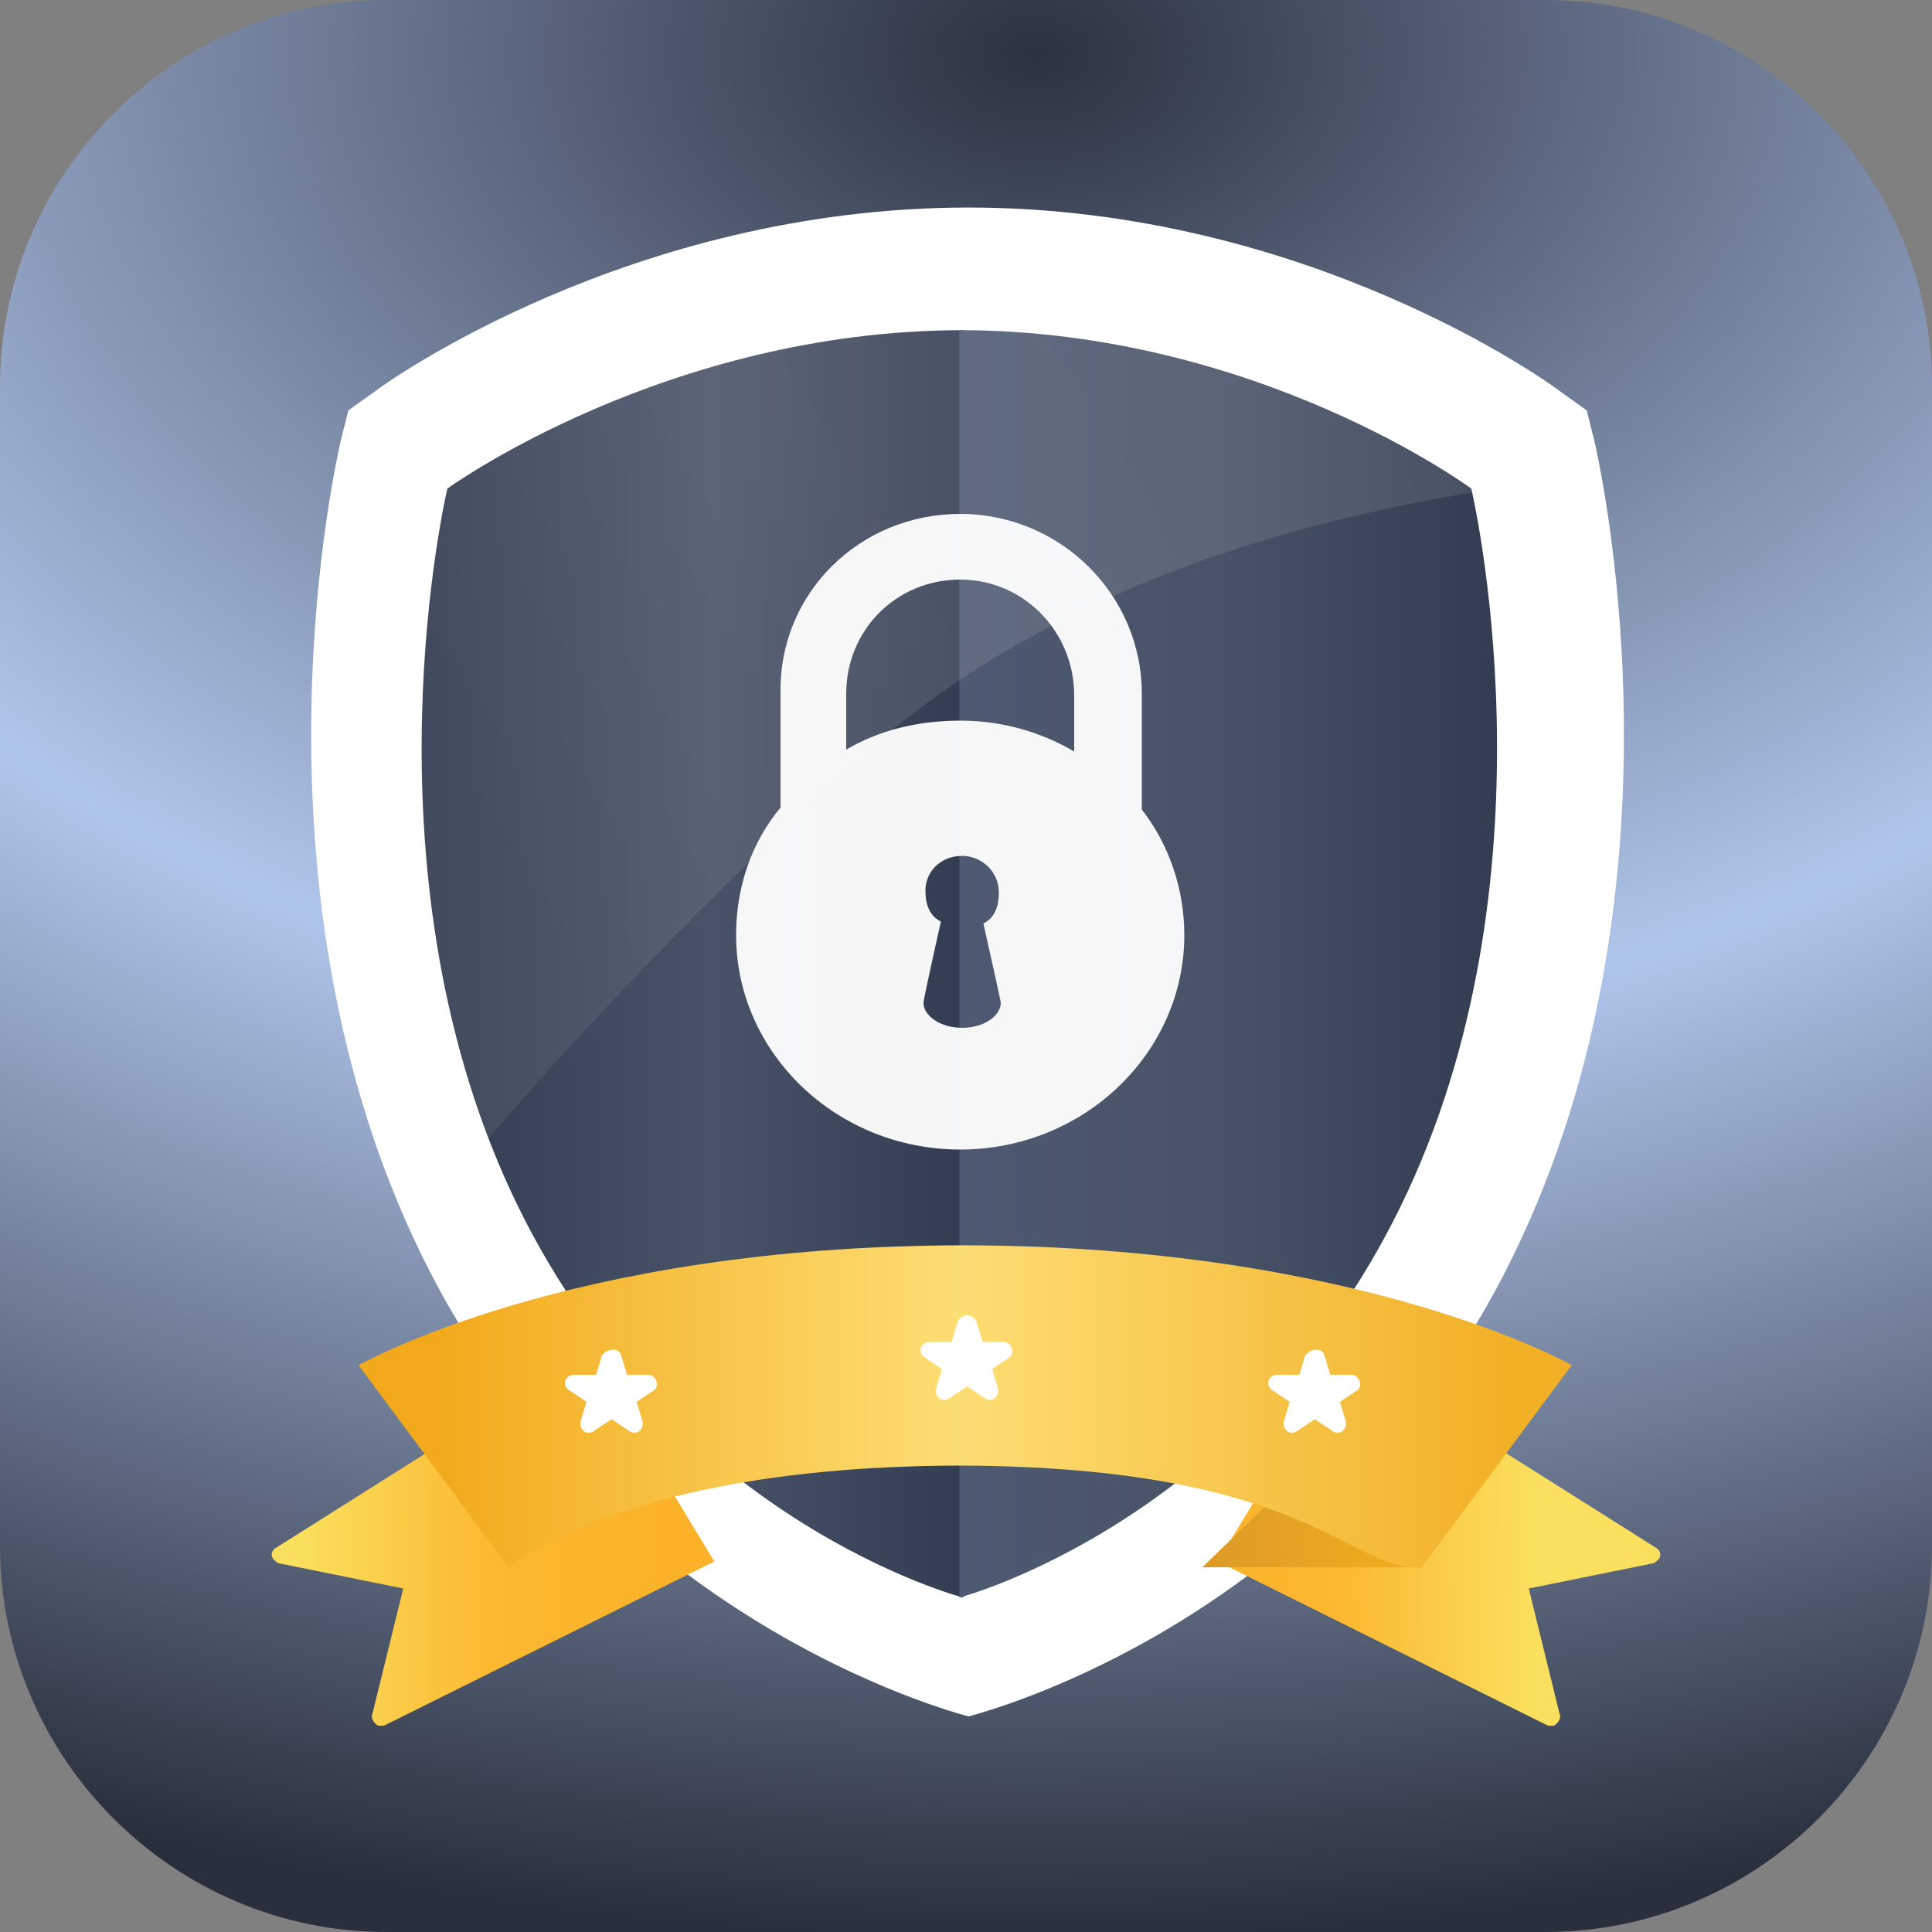 <?xml version="1.0" encoding="utf-8"?>
<!-- Generator: Adobe Illustrator 26.1.0, SVG Export Plug-In . SVG Version: 6.00 Build 0)  -->
<svg version="1.1" id="圖層_1" xmlns="http://www.w3.org/2000/svg" xmlns:xlink="http://www.w3.org/1999/xlink" x="0px" y="0px"
	 viewBox="0 0 100 100" style="enable-background:new 0 0 100 100;" xml:space="preserve">
<rect x="0" y="0" width="100" height="100" fill="#808080" stroke="none"/>
<style type="text/css">
	.st0{fill-rule:evenodd;clip-rule:evenodd;fill:url(#SVGID_1_);}
	.st1{fill-rule:evenodd;clip-rule:evenodd;fill:#FFFFFF;}
	.st2{fill-rule:evenodd;clip-rule:evenodd;fill:url(#SVGID_00000139274508596299798410000005529028670821676937_);}
	.st3{fill-rule:evenodd;clip-rule:evenodd;fill:url(#SVGID_00000078747393794525763770000001878000107903303856_);}
	
		.st4{opacity:0.4;fill-rule:evenodd;clip-rule:evenodd;fill:url(#SVGID_00000057142881150364345440000005872504102498595485_);enable-background:new    ;}
	.st5{opacity:0.95;}
	.st6{fill-rule:evenodd;clip-rule:evenodd;fill:url(#SVGID_00000088115230974047849900000004741805497065924491_);}
	.st7{fill-rule:evenodd;clip-rule:evenodd;fill:url(#SVGID_00000028288439637606497690000004127936626249750681_);}
	.st8{fill-rule:evenodd;clip-rule:evenodd;fill:url(#SVGID_00000057148586448318162540000010851481188498100379_);}
	.st9{fill-rule:evenodd;clip-rule:evenodd;fill:url(#SVGID_00000075137706084959764250000000151448850012838788_);}
	.st10{fill:#FFFFFF;}
</style>
<g id="icon-QPKG-Security_Counselor_00000057118837053926082890000017005160993480826265_">
	<g>
		
			<radialGradient id="SVGID_1_" cx="-652.48" cy="456.417" r="0.967" gradientTransform="matrix(0 100 -142.77 0 65215.672 65251.301)" gradientUnits="userSpaceOnUse">
			<stop  offset="0" style="stop-color:#2B3240"/>
			<stop  offset="0.528" style="stop-color:#B0C5EB"/>
			<stop  offset="1" style="stop-color:#292F3C"/>
		</radialGradient>
		<path class="st0" d="M20,0h60c11,0,20,9,20,20v60c0,11-9,20-20,20H20C9,100,0,91,0,80V20C0,9,9,0,20,0z"/>
		<g transform="translate(16.016 10.742)">
			<g transform="translate(.114)">
				<path class="st1" d="M3.3,9.5l-1.4,1l-0.4,1.6C1.3,13-3.6,34.3,5.3,53.4C14.4,73,33.3,77.9,34,78.1v0.3v-0.3
					c0.7-0.2,19.5-5,28.6-24.7c8.9-19.1,4-40.4,3.8-41.3L66,10.5l-1.4-1C64.1,9.1,51.5,0,34,0S3.8,9.1,3.3,9.5z"/>
				<g transform="translate(3.125 2.148)">
					
						<linearGradient id="SVGID_00000014629476356750019310000014185008955801755312_" gradientUnits="userSpaceOnUse" x1="-673.979" y1="470.634" x2="-672.978" y2="470.634" gradientTransform="matrix(28.005 0 0 65.58 18877.463 -30827.117)">
						<stop  offset="0" style="stop-color:#333D51"/>
						<stop  offset="0.53" style="stop-color:#495367"/>
						<stop  offset="1" style="stop-color:#333D51"/>
					</linearGradient>
					<path style="fill-rule:evenodd;clip-rule:evenodd;fill:url(#SVGID_00000014629476356750019310000014185008955801755312_);" d="
						M30.6,4.2v65.6c0,0-15.5-4-23.4-21S3.9,12.4,3.9,12.4S15.2,4.2,30.6,4.2z"/>
					
						<linearGradient id="SVGID_00000086668119886385138100000000378762072079581064_" gradientUnits="userSpaceOnUse" x1="-673.795" y1="470.634" x2="-672.795" y2="470.634" gradientTransform="matrix(27.788 0 0 65.58 18753.844 -30827.115)">
						<stop  offset="0" style="stop-color:#4D5A71"/>
						<stop  offset="0.484" style="stop-color:#495367"/>
						<stop  offset="1" style="stop-color:#333D51"/>
					</linearGradient>
					<path style="fill-rule:evenodd;clip-rule:evenodd;fill:url(#SVGID_00000086668119886385138100000000378762072079581064_);" d="
						M30.4,4.2v65.6c0,0,15.3-4,23.2-21s3.3-36.4,3.3-36.4S45.8,4.2,30.4,4.2z"/>
					
						<linearGradient id="SVGID_00000142153401809826417940000009955302630487657889_" gradientUnits="userSpaceOnUse" x1="-685.823" y1="473.35" x2="-686.69" y2="473.785" gradientTransform="matrix(61.253 0 0 49.084 42065.398 -23226.508)">
						<stop  offset="0" style="stop-color:#FFFFFF;stop-opacity:0.246"/>
						<stop  offset="0.55" style="stop-color:#FFFFFF;stop-opacity:0.271"/>
						<stop  offset="1" style="stop-color:#FFFFFF;stop-opacity:0.174"/>
					</linearGradient>
					
						<path style="opacity:0.4;fill-rule:evenodd;clip-rule:evenodd;fill:url(#SVGID_00000142153401809826417940000009955302630487657889_);enable-background:new    ;" d="
						M2,10c-1.4,7.5-2.1,12.7-2,15.6c0.4,11.5,2.2,21.7,3.3,23.7C8.9,42.4,16,34.9,24.6,26.9s20.9-13,36.6-14.9
						C60,5.9,49.6,2,30,0.2C24.6-0.3,15.3,3,2,10z"/>
				</g>
			</g>
		</g>
		<g class="st5">
			<g>
				<path id="security_counselor-f_00000039107121765418616930000002885944780051841720_" class="st1" d="M49.7,26.6
					c5.2,0,9.4,4.2,9.4,9.3v6c1.4,1.8,2.2,4.1,2.2,6.5c0,6.1-5.2,11.1-11.6,11.1s-11.6-5-11.6-11.1c0-2.5,0.8-4.8,2.3-6.6v-5.9
					C40.3,30.7,44.5,26.6,49.7,26.6z M49.8,44.3c-1.1,0-1.9,0.8-1.9,1.8c0,0.7,0.2,1.3,0.8,1.6c0,0-0.9,4-0.9,4.2
					c0,0.7,0.9,1.3,2,1.3s2-0.6,2-1.3l0,0l0,0c0-0.1-0.9-4.1-0.9-4.1c0.6-0.3,0.8-0.9,0.8-1.6C51.7,45.1,50.8,44.3,49.8,44.3z
					 M49.7,30c-3.3,0-5.9,2.6-5.9,5.9v2.9c1.7-1,3.7-1.5,5.9-1.5c2.2,0,4.2,0.6,5.9,1.6V36C55.6,32.7,53,30,49.7,30z"/>
			</g>
		</g>
		<g transform="translate(13.672 69.922)">
			
				<linearGradient id="SVGID_00000075160095053534383210000015007071599230016956_" gradientUnits="userSpaceOnUse" x1="-674.107" y1="529.587" x2="-673.104" y2="529.994" gradientTransform="matrix(16.683 -10.425 6.648 10.638 7727.071 -12647.917)">
				<stop  offset="0" style="stop-color:#FAE05E"/>
				<stop  offset="0.518" style="stop-color:#FBB831"/>
				<stop  offset="1" style="stop-color:#FBB228"/>
			</linearGradient>
			<path style="fill-rule:evenodd;clip-rule:evenodd;fill:url(#SVGID_00000075160095053534383210000015007071599230016956_);" d="
				M10.9,3.7L0.6,10.2c-0.2,0.1-0.3,0.4-0.1,0.6C0.6,10.9,0.7,11,0.8,11l6.4,1.3l0,0l-1.6,6.5c-0.1,0.2,0.1,0.5,0.3,0.6
				c0.1,0,0.2,0,0.3,0l17.1-8.5l0,0l-6-9.9L10.9,3.7z"/>
			<g transform="matrix(-1 0 0 1 72.656 0)">
				
					<linearGradient id="SVGID_00000064339367769945138170000003776999340076509369_" gradientUnits="userSpaceOnUse" x1="394.593" y1="474.317" x2="395.596" y2="474.724" gradientTransform="matrix(16.683 -10.425 6.648 10.638 -9729.477 -916.36)">
					<stop  offset="0" style="stop-color:#FAE05E"/>
					<stop  offset="0.518" style="stop-color:#FBB831"/>
					<stop  offset="1" style="stop-color:#FBB228"/>
				</linearGradient>
				<path style="fill-rule:evenodd;clip-rule:evenodd;fill:url(#SVGID_00000064339367769945138170000003776999340076509369_);" d="
					M10.9,3.7L0.6,10.2c-0.2,0.1-0.3,0.4-0.1,0.6C0.6,10.9,0.7,11,0.8,11l6.4,1.3l0,0l-1.6,6.5c-0.1,0.2,0.1,0.5,0.3,0.6
					c0.1,0,0.2,0,0.3,0l17.1-8.5l0,0l-6-9.9L10.9,3.7z"/>
				
					<linearGradient id="SVGID_00000167372854080228703040000017864015207234031783_" gradientUnits="userSpaceOnUse" x1="387.264" y1="566.872" x2="387.931" y2="566.92" gradientTransform="matrix(12.675 0 0 5.687 -4893.916 -3215.238)">
					<stop  offset="0" style="stop-color:#EFAC20"/>
					<stop  offset="1" style="stop-color:#DE9C26"/>
				</linearGradient>
				
					<polygon style="fill-rule:evenodd;clip-rule:evenodd;fill:url(#SVGID_00000167372854080228703040000017864015207234031783_);" points="
					24.1,11.2 18.2,5.5 11.4,6.9 12.9,11.2 				"/>
			</g>
		</g>
		<g transform="translate(18.555 64.358)">
			
				<linearGradient id="SVGID_00000183940121469947473010000017990219533866548133_" gradientUnits="userSpaceOnUse" x1="-685.557" y1="497.353" x2="-684.665" y2="497.353" gradientTransform="matrix(62.779 0 0 16.708 43042.012 -8301.275)">
				<stop  offset="0" style="stop-color:#F2A91B"/>
				<stop  offset="0.491" style="stop-color:#FDDE74"/>
				<stop  offset="1" style="stop-color:#F2B027"/>
			</linearGradient>
			<path style="fill-rule:evenodd;clip-rule:evenodd;fill:url(#SVGID_00000183940121469947473010000017990219533866548133_);" d="
				M31.4,0.1h-0.2c20.7,0,31.6,6.2,31.6,6.2L55,16.8c-3.9,0-6-5.2-23.7-5.3c-17.7,0-23.5,5.3-23.5,5.3l0,0L0,6.3
				C0.1,6.3,10.7,0.1,31.4,0.1h-0.2H31.4z"/>
			<path class="st10" d="M50,5.8l0.3,1h1.1c0.4,0,0.6,0.6,0.3,0.8l-0.9,0.6l0.3,1c0.1,0.4-0.3,0.8-0.7,0.5l-0.9-0.6l-0.9,0.6
				c-0.4,0.3-0.8-0.1-0.7-0.5l0.3-1l-0.9-0.6c-0.4-0.3-0.2-0.8,0.3-0.8h1.1l0.3-1C49.3,5.4,49.9,5.4,50,5.8z M13.6,5.8l0.3,1H15
				c0.4,0,0.6,0.6,0.3,0.8l-0.9,0.6l0.3,1c0.1,0.4-0.3,0.8-0.7,0.5l-0.9-0.6l-0.9,0.6c-0.4,0.3-0.8-0.1-0.7-0.5l0.3-1l-0.9-0.6
				c-0.4-0.3-0.2-0.8,0.3-0.8h1.1l0.3-1C12.9,5.4,13.5,5.4,13.6,5.8z M32,4.1l0.3,1h1.1c0.4,0,0.6,0.6,0.3,0.8l-0.9,0.6l0.3,1
				c0.1,0.4-0.3,0.8-0.7,0.5l-0.9-0.6L30.6,8c-0.4,0.3-0.8-0.1-0.7-0.5l0.3-1l-0.9-0.6c-0.4-0.3-0.2-0.8,0.3-0.8h1.1l0.3-1
				C31.2,3.6,31.8,3.6,32,4.1z"/>
		</g>
	</g>
</g>
</svg>
